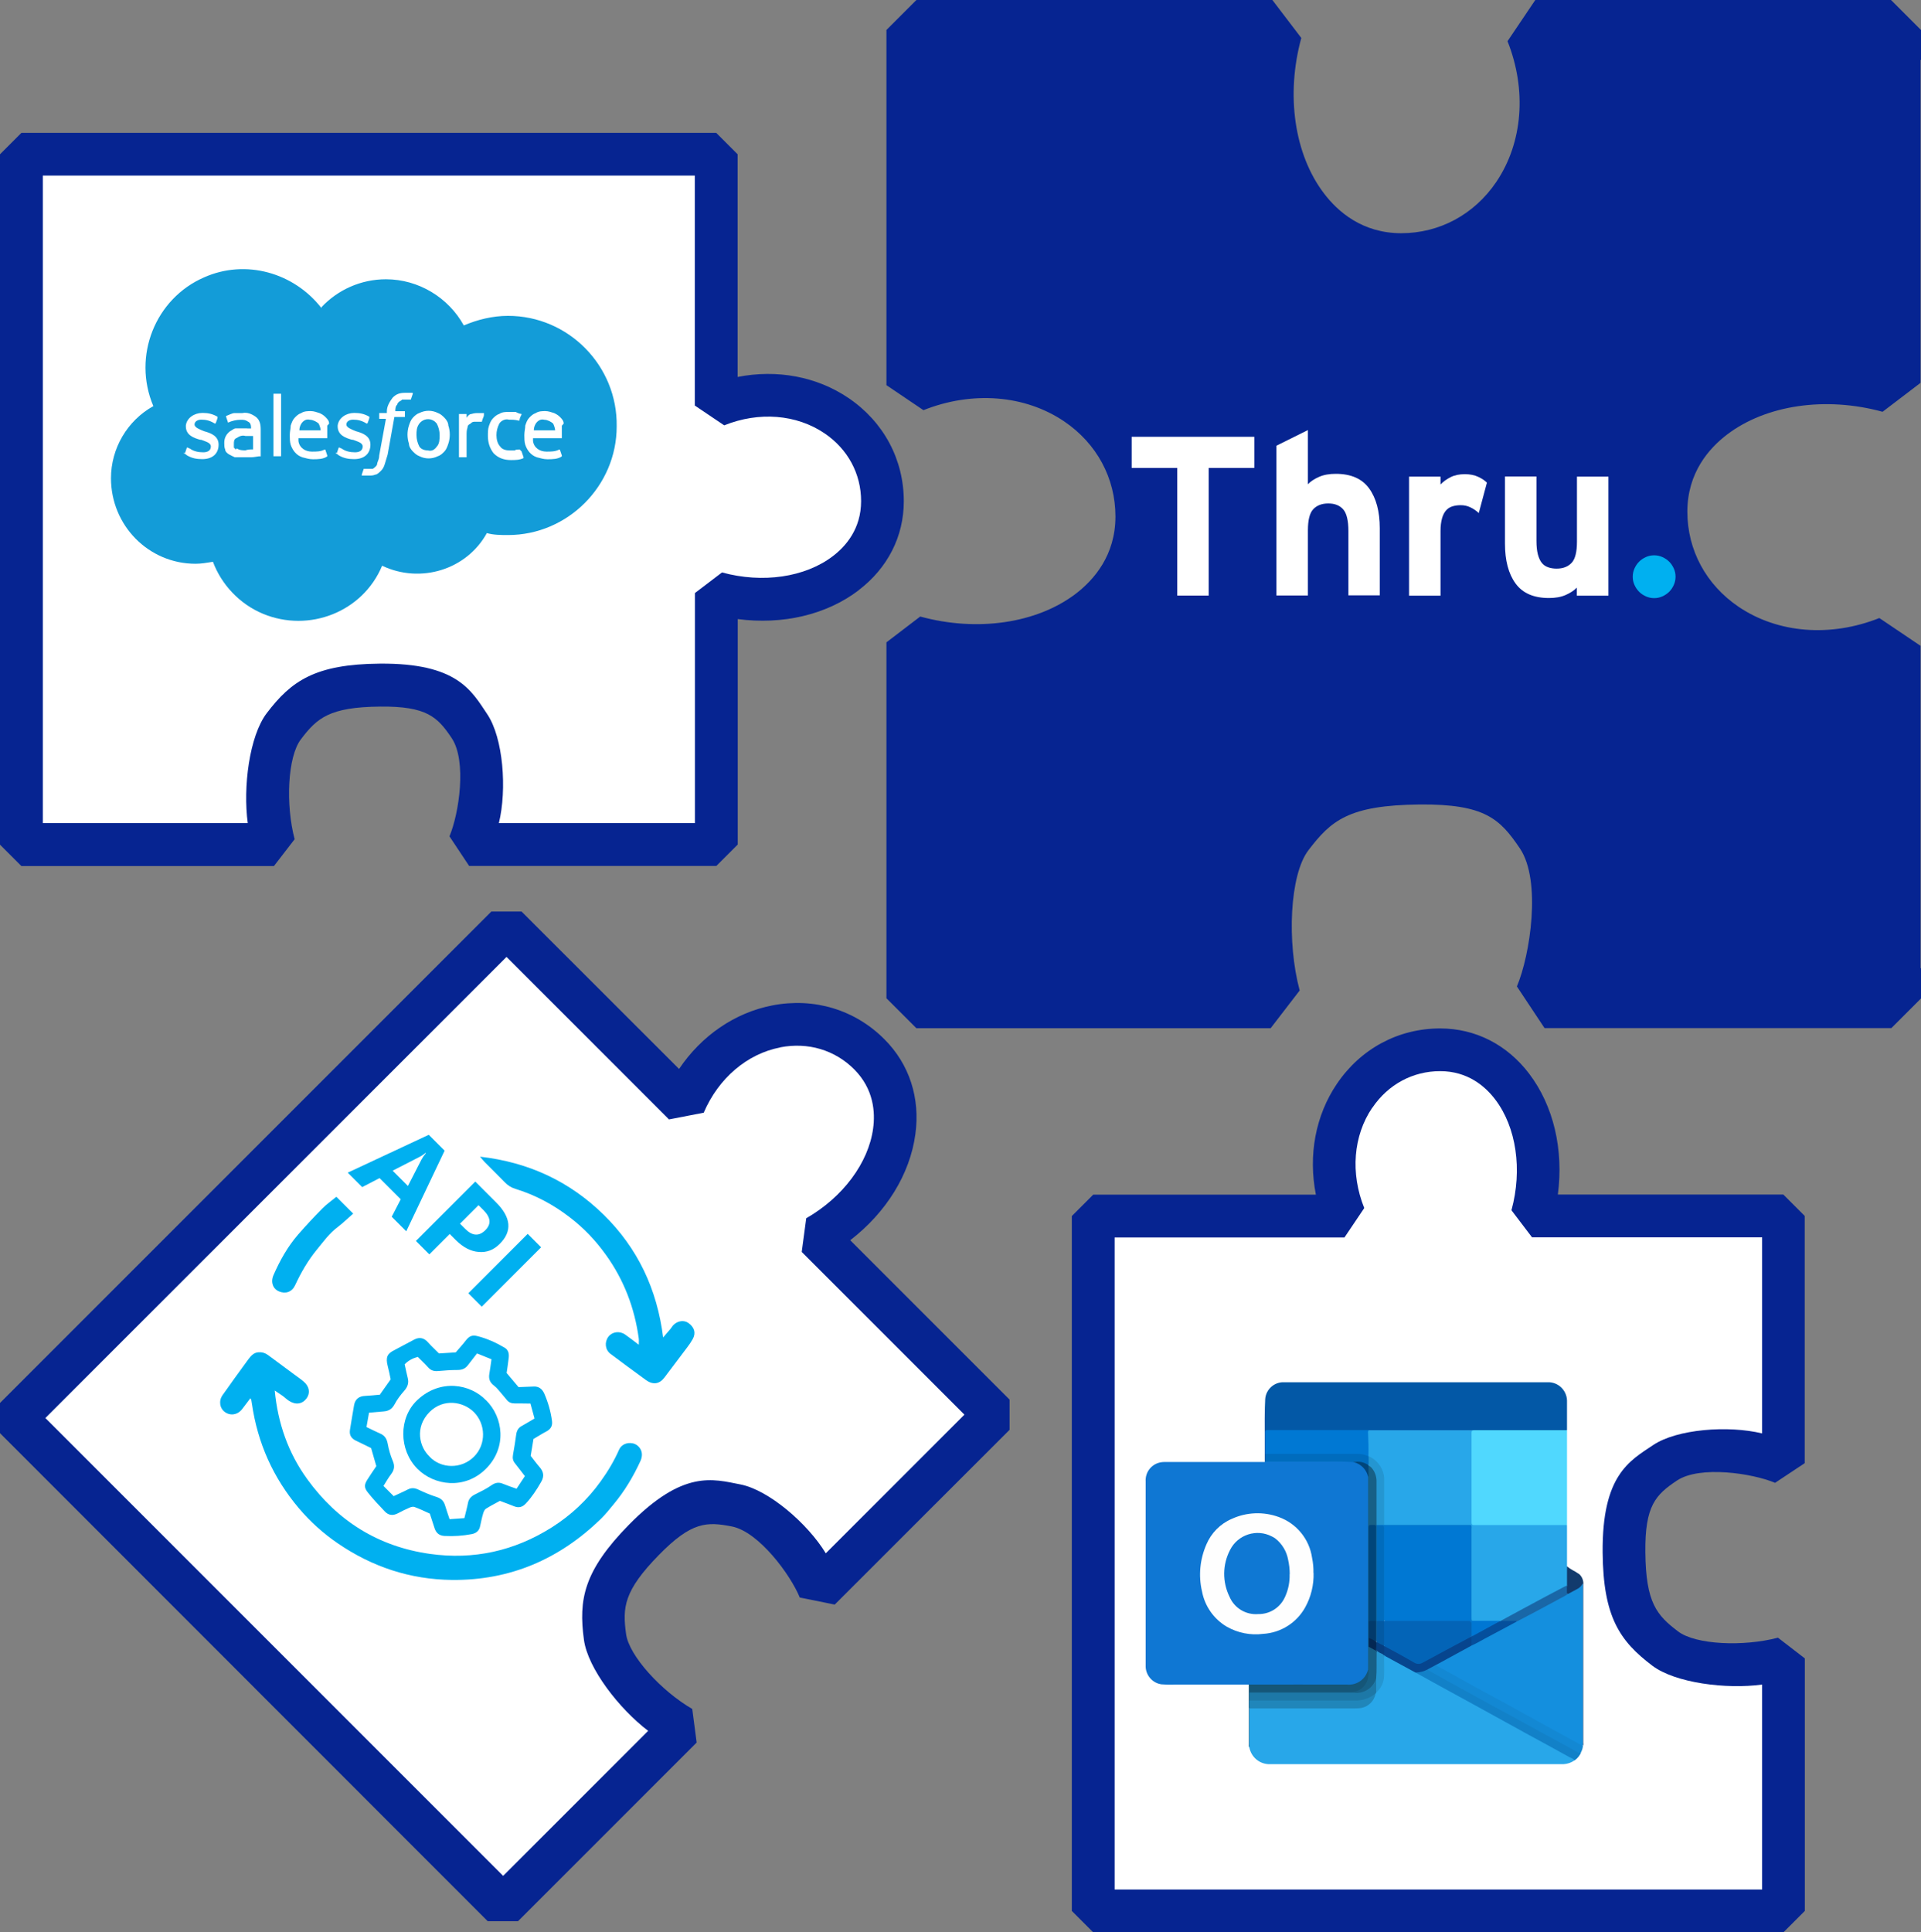 <?xml version="1.0" encoding="UTF-8"?><svg id="b" xmlns="http://www.w3.org/2000/svg" viewBox="0 0 166 166.95"><rect x="0" y="0" width="166" height="166.95" fill="#808080" stroke="none"/><defs><style>.g{fill:#0077d3;}.h{fill:#1967a7;}.i{fill:#0f77d3;}.j{fill:#0364b7;}.k{fill:#123b6d;}.l{fill:#006cbd;}.m{fill:#148fde;}.n{fill:#0f78d3;}.o{fill:#00457a;}.p{fill:#2496d1;}.q{fill:#176086;}.r,.s{fill:#fff;}.t{fill:#01457a;}.u{fill:#1388d3;}.s{fill-rule:evenodd;}.v{fill:#063e80;}.w{fill:#155678;}.x{fill:#035aa4;}.y{fill:#28a7e9;}.z{fill:#023a6b;}.aa{fill:#07458e;}.ab{fill:#0377cd;}.ac{fill:#0078d3;}.ad{fill:#2086ba;}.ae{fill:#139cd8;}.af{fill:#fefefe;}.ag{fill:#054f9c;}.ah{fill:#1281c8;}.ai{fill:#50d8fe;}.aj{fill:#1d78a7;}.ak{fill:#062491;}.al{fill:#0358a6;}.am{fill:#042752;}.an{fill:#00b0f0;}</style></defs><g id="c"><path class="ak" d="M74.2,51c-2.78,2.12-6.57,3-10.45,2.49v19.48s-1.85,1.85-1.85,1.85h-21.36s-1.7-2.56-1.7-2.56c.82-1.94,1.52-6.51.19-8.49-1.22-1.82-2.15-2.76-6.18-2.72-4.38.04-5.46.99-6.85,2.83-1.15,1.51-1.33,5.64-.54,8.63l-1.79,2.32h-.76s-16.47,0-16.47,0H1.85s-1.85-1.85-1.85-1.85V13.33s1.85-1.85,1.85-1.85h5.27s48.08,0,48.08,0h6.69s1.85,1.85,1.85,1.85v19.24c3.39-.67,6.84-.04,9.58,1.82,3.04,2.06,4.78,5.31,4.78,8.92,0,3.04-1.39,5.77-3.91,7.69Z"/><path class="r" d="M71.25,37.44c-2.42-1.64-5.66-1.9-8.67-.69l-2.54-1.71V15.17s-4.84,0-4.84,0H7.12s-3.42,0-3.42,0v55.95s3.25,0,3.25,0h14.46c-.42-3.09.13-7.51,1.64-9.5,2.12-2.79,4.18-4.23,9.76-4.28,6.7-.06,7.93,2.33,9.29,4.36,1.39,2.06,1.72,6.5,1.01,9.42h16.94s0-19.88,0-19.88l2.34-1.78c3.51.96,7.18.42,9.57-1.4,1.12-.85,2.45-2.36,2.45-4.76,0-2.37-1.15-4.5-3.16-5.86Z"/><g id="d"><path class="ae" d="M27.78,26.54c1.41-1.5,3.41-2.41,5.57-2.41,2.82,0,5.4,1.58,6.73,3.99,1.16-.5,2.49-.83,3.82-.83,5.23,0,9.47,4.32,9.39,9.55,0,5.15-4.24,9.39-9.39,9.39-.58,0-1.25,0-1.83-.17-1.74,3.16-5.73,4.4-9.05,2.82-1.66,3.99-6.31,5.81-10.3,4.15-1.99-.83-3.57-2.49-4.32-4.49-.5.08-1,.17-1.5.17-4.07,0-7.31-3.32-7.31-7.39,0-2.58,1.41-4.98,3.66-6.23-1.83-4.32.17-9.3,4.4-11.13,3.57-1.58,7.73-.42,10.13,2.66"/><path class="r" d="M15.9,39.09v.08s.17.08.25.17c.42.25.83.33,1.33.33.91,0,1.41-.5,1.41-1.25h0c0-.75-.66-1-1.25-1.16h0c-.42-.17-.83-.33-.83-.58h0c0-.25.25-.42.58-.42.42,0,.75.08,1.16.33h.08s.17-.42.17-.5v-.08c-.42-.25-.83-.33-1.25-.33h-.08c-.66,0-1.33.42-1.41,1.08v.08h0c0,.75.66,1,1.25,1.16h.08c.42.17.83.25.83.58h0c0,.33-.25.5-.66.5s-.83-.08-1.16-.33c0,0-.08,0-.17-.08h-.08l-.17.5-.08-.08Z"/><path class="r" d="M29.02,39.09v.08s.17.08.25.17c.42.25.83.33,1.33.33.91,0,1.41-.5,1.41-1.25h0c0-.75-.66-1-1.25-1.16h0c-.42-.17-.83-.33-.83-.58h0c0-.25.25-.42.58-.42.42,0,.75.08,1.16.33h.08s.17-.42.17-.5v-.08c-.42-.25-.83-.33-1.25-.33h-.08c-.66,0-1.33.42-1.41,1.08v.08h0c0,.75.66,1,1.25,1.16h.08c.42.17.83.25.83.58h0c0,.33-.25.5-.66.5s-.83-.08-1.16-.33c0,0-.08,0-.17-.08h-.08l-.17.5-.08-.08Z"/><path class="r" d="M38.74,36.76c0-.25-.17-.5-.33-.66s-.33-.33-.58-.42c-.5-.25-1.08-.25-1.58,0-.25.08-.42.25-.58.42s-.25.42-.33.66c-.17.5-.17,1.08,0,1.58,0,.25.17.5.33.66s.33.33.58.42c.5.25,1.08.25,1.58,0,.25-.08.42-.25.58-.42s.25-.42.33-.66c.17-.5.17-1.08,0-1.58M37.99,37.59c0,.33,0,.75-.25,1-.17.25-.42.42-.75.33-.25,0-.58-.08-.75-.33-.17-.33-.25-.66-.25-1s0-.66.25-1c.33-.42.91-.5,1.33-.17,0,0,.08.08.17.17.17.33.25.66.25,1"/><path class="s" d="M44.89,38.84h-.08c-.08,0-.25,0-.33.08h-.42c-.33,0-.66-.08-.83-.33-.25-.25-.33-.66-.33-1s.08-.66.25-1c.17-.25.5-.42.83-.33.25,0,.5,0,.83.08h.08c0-.17.08-.33.17-.5v-.08h0c-.17,0-.33-.08-.5-.17h-.58c-.25,0-.58,0-.83.17-.25.08-.42.25-.58.42s-.25.42-.33.66c-.08.25-.08.5-.08.83,0,.58.17,1.08.5,1.5.42.42.91.58,1.5.58.33,0,.75,0,1.08-.17v-.08l-.17-.5-.17-.17Z"/><path class="s" d="M48.71,36.6c0-.25-.17-.42-.33-.58s-.33-.25-.5-.33c-.25-.08-.5-.17-.75-.17s-.58,0-.83.17c-.25.08-.42.25-.58.42s-.25.42-.33.66c0,.25-.08.5-.08.83,0,.25,0,.58.08.83.17.5.5.91,1,1.08.33.08.58.17.91.17.42,0,.91,0,1.25-.25v-.08l-.17-.5h-.08c-.33.17-.66.17-1.08.17-.58,0-1.08-.33-1.16-.91v-.25h2.49v-1.08M46.13,37.18c0-.25.08-.42.17-.58.17-.25.42-.42.75-.33.25,0,.58.17.75.33.08.17.17.42.17.58h-1.83Z"/><path class="s" d="M28.44,36.6c0-.25-.17-.42-.33-.58-.17-.17-.33-.25-.5-.33-.25-.08-.5-.17-.75-.17s-.58,0-.83.17c-.25.08-.42.25-.58.42s-.25.42-.33.66c0,.25-.08.5-.08.83,0,.25,0,.58.08.83.17.5.5.91,1,1.08.33.08.58.17.91.17.42,0,.91,0,1.25-.25v-.08l-.17-.5h-.08c-.33.17-.66.17-1.08.17-.58,0-1.08-.33-1.16-.91v-.25h2.49v-1.08M25.87,37.18c0-.25.08-.42.17-.58.17-.25.42-.42.75-.33.25,0,.58.17.75.33.08.17.17.42.17.58h-1.83Z"/><path class="r" d="M21.46,37.01h-1.08c-.17,0-.33.17-.5.25-.33.25-.5.58-.5,1,0,.17,0,.42.08.58,0,.17.17.33.33.42s.33.17.5.25h1.41c.25,0,.58-.08.66-.08h.17v-2.33c0-.42-.08-.83-.42-1.08s-.75-.42-1.16-.33h-.66c-.25,0-.5.17-.75.25v.08l.17.5h0c.33-.17.75-.25,1.08-.25.25,0,.42,0,.66.17.17.08.25.25.25.58h-.42M20.38,38.84s-.08-.08-.17-.17v-.33c0-.17,0-.42.25-.5.25-.17.5-.25.75-.17h.66v1.16c-.25,0-.42,0-.66.08-.25,0-.5,0-.75-.17"/><path class="s" d="M41.82,35.77v-.08h-.42c-.25,0-.42,0-.66.08-.17,0-.33.17-.42.33v-.33h-.66v3.74h.66v-1.91c0-.25,0-.42.08-.66,0-.17.08-.25.25-.33.08-.08.17-.17.33-.17h.66c0-.08.17-.5.17-.5"/><path class="s" d="M35.59,33.94h-.58c-.42,0-.75.08-1.08.42-.25.33-.5.75-.5,1.16v.17h-.66v.5c-.08,0,0,0,0,0h.58l-.58,3.16c0,.25-.08.42-.17.66,0,.17-.08.25-.17.33,0,0-.17.17-.25.17h-.75l-.17.5v.08h.58c.25,0,.42,0,.58-.08.17,0,.33-.17.5-.33.17-.17.25-.33.33-.58.08-.25.17-.58.25-.83l.58-3.24h.91v-.5c.08,0,0,0,0,0h-.83c0-.17,0-.42.17-.58,0-.08.08-.17.17-.25,0,0,.17-.08.25-.17h.75l.17-.5v-.08h0"/><path class="s" d="M24.29,39.42h-.66v-5.4h.66v5.4Z"/></g><path class="ak" d="M79.1,98c-.47,3.47-2.53,6.77-5.63,9.16l13.77,13.77v2.61s-15.11,15.1-15.11,15.1l-3.02-.61c-.79-1.95-3.53-5.68-5.87-6.14-2.15-.42-3.47-.43-6.29,2.45-3.07,3.13-3.16,4.56-2.85,6.84.25,1.88,3.05,4.93,5.72,6.48l.38,2.9-.54.54-11.65,11.65-3.25,3.25h-2.61S0,123.83,0,123.83v-2.61s3.73-3.73,3.73-3.73l34-34,4.73-4.73h2.61s13.61,13.6,13.61,13.6c1.93-2.87,4.81-4.86,8.06-5.49,3.61-.7,7.14.37,9.69,2.93,2.15,2.15,3.1,5.07,2.67,8.2Z"/><path class="r" d="M67.43,90.5c-2.87.55-5.34,2.66-6.62,5.64l-3,.58-14.04-14.04-3.42,3.42L6.34,120.1l-2.42,2.42,39.56,39.56,2.3-2.3,10.23-10.23c-2.49-1.89-5.22-5.4-5.55-7.87-.47-3.47-.03-5.94,3.88-9.93,4.7-4.78,7.25-3.96,9.65-3.49,2.44.48,5.81,3.38,7.37,5.95l11.98-11.98-14.06-14.06.39-2.91c3.16-1.81,5.38-4.78,5.78-7.76.19-1.39.06-3.4-1.63-5.1-1.67-1.68-4-2.37-6.38-1.91Z"/><path class="ak" d="M132.13,92.76c2.12,2.78,3,6.57,2.49,10.45h19.48s1.85,1.85,1.85,1.85v21.36s-2.56,1.7-2.56,1.7c-1.94-.82-6.51-1.52-8.49-.19-1.82,1.22-2.76,2.15-2.72,6.18.04,4.38.99,5.46,2.83,6.85,1.51,1.15,5.64,1.33,8.63.54l2.32,1.79v.76s0,16.47,0,16.47v4.59s-1.85,1.85-1.85,1.85h-59.64s-1.85-1.85-1.85-1.85v-5.27s0-48.08,0-48.08v-6.69s1.85-1.85,1.85-1.85h19.24c-.67-3.39-.04-6.84,1.82-9.58,2.06-3.04,5.31-4.78,8.92-4.78,3.04,0,5.77,1.39,7.69,3.91Z"/><path class="r" d="M118.58,95.71c-1.64,2.42-1.9,5.66-.69,8.67l-1.71,2.54h-19.86s0,4.84,0,4.84v48.08s0,3.42,0,3.42h55.95s0-3.25,0-3.25v-14.46c-3.09.42-7.51-.13-9.5-1.64-2.79-2.12-4.23-4.18-4.28-9.76-.06-6.7,2.33-7.93,4.36-9.29,2.06-1.39,6.5-1.72,9.42-1.01v-16.94s-19.88,0-19.88,0l-1.78-2.34c.96-3.51.42-7.18-1.4-9.57-.85-1.12-2.36-2.45-4.76-2.45-2.37,0-4.5,1.15-5.86,3.16Z"/><path class="ak" d="M165.96,83.67v-27.87l-3.56-2.4c-4.22,1.68-8.77,1.32-12.16-.97-2.82-1.91-4.43-4.91-4.43-8.22,0-3.36,1.87-5.48,3.44-6.67,3.36-2.55,8.5-3.31,13.43-1.96l3.28-2.5V5.18h.04v-2.59l-2.59-2.59h-30.74l-2.4,3.56c1.68,4.22,1.32,8.77-.97,12.16-1.91,2.82-4.91,4.43-8.22,4.43-3.36,0-5.48-1.87-6.67-3.44-2.56-3.36-3.31-8.5-1.96-13.43l-2.5-3.28h-30.76l-2.59,2.59v30.69l3.2,2.16c4.22-1.68,8.77-1.32,12.16.97,2.82,1.91,4.43,4.91,4.43,8.22,0,3.36-1.87,5.48-3.44,6.68-3.36,2.55-8.5,3.31-13.43,1.96l-2.92,2.23v30.75l2.59,2.59h30.61l2.51-3.26c-1.12-4.19-.86-9.99.75-12.11,1.96-2.57,3.47-3.9,9.62-3.96,5.65-.05,6.95,1.26,8.67,3.81,1.86,2.78.88,9.2-.27,11.91l2.39,3.6h29.97l2.59-2.59v-2.59h-.04Z"/><g id="e"><g id="f"><path class="i" d="M107.91,145.55c-2.13,0-4.26,0-6.39,0-.38.02-.77.01-1.15-.02-.76-.1-1.33-.74-1.37-1.5,0-.06,0-.12,0-.18,0-5.28,0-10.57,0-15.85-.05-.82.53-1.54,1.35-1.66.11-.02.21-.02.32-.02,2.87,0,5.74,0,8.61,0,.02-.02.04-.03.06-.05.09-.04.18-.05.28-.04,2.3,0,4.59,0,6.89,0,.63,0,1.23.31,1.58.83.09.19.16.4.21.61.01,1.31.02,2.61,0,3.92,0,.41-.02.82-.02,1.23,0,3.69,0,7.37,0,11.06,0,.11,0,.22.01.32,0,.03,0,.05-.01.08-.1.58-.51,1.07-1.07,1.26-.18.07-.38.11-.57.11-2.82,0-5.64,0-8.46,0-.1.02-.21-.01-.28-.09Z"/><path class="y" d="M136.06,152.1c-.28.2-.61.31-.96.33-.12,0-.24,0-.36,0-8.33,0-16.66,0-24.98,0-.88.03-1.64-.59-1.8-1.45-.02-.03-.02-.06-.02-.1,0-1.08,0-2.17,0-3.25.05-.07.13-.11.21-.1.11,0,.22,0,.32,0,2.9,0,5.8,0,8.69,0,.58.04,1.13-.24,1.44-.73.1-.13.17-.29.21-.45,0-.05.02-.1.05-.14.39-.38.63-.9.65-1.46.01-.48,0-.95,0-1.43,0-.12,0-.25.16-.29.09,0,.19.02.27.08.8.45,1.61.87,2.4,1.32.4.24.82.44,1.22.67,1.17.64,2.34,1.28,3.51,1.93,1.19.65,2.37,1.3,3.56,1.95.99.55,1.98,1.09,2.97,1.64.76.42,1.52.83,2.28,1.26.08.05.22.07.17.23Z"/><path class="al" d="M109.33,126.3h-.04c0-.69,0-1.38,0-2.06,0-1.12-.02-2.24.04-3.35.06-.85.79-1.5,1.64-1.46,5.83,0,11.67,0,17.5,0,1.75,0,3.5,0,5.25,0,.9-.04,1.65.66,1.69,1.56,0,.04,0,.08,0,.12,0,.82,0,1.63,0,2.45-.05.05-.12.07-.19.06-.09,0-.18,0-.26,0-5.45,0-10.9,0-16.35,0-.11,0-.23,0-.34,0-.17.02-.34.02-.5.02-2.65,0-5.29,0-7.94,0-.42,0-.41,0-.42.41,0,.52.01,1.04-.01,1.55.01.16.01.32,0,.48,0,.08-.03.16-.08.22Z"/><path class="ai" d="M135.41,123.59c0,.28,0,.56,0,.85,0,2.36,0,4.72,0,7.08,0,.08,0,.16,0,.24-.07.09-.18.08-.28.09-.37,0-.74,0-1.11,0-2.15,0-4.3,0-6.45,0-.46,0-.46,0-.46-.46,0-2.47,0-4.95,0-7.42,0-.07,0-.13,0-.2,0-.14.05-.2.2-.2,2.66,0,5.32,0,7.99,0,.04,0,.08,0,.12.02Z"/><path class="y" d="M135.41,123.59c-2.68,0-5.35,0-8.03,0-.16,0-.22.05-.22.22,0,2.58,0,5.16,0,7.74,0,.19.08.22.24.22,2.67,0,5.34,0,8.01,0,0,1.01,0,2.02,0,3.03,0,.18,0,.35,0,.53.08.19.1.39.08.59,0,.35.02.71-.02,1.06-.06.1-.15.18-.25.22-1.68.9-3.36,1.8-5.04,2.7-.17.09-.34.15-.51.23-.02,0-.05,0-.07,0-.7.05-1.39.02-2.09.03-.11.01-.23,0-.33-.05-.11-.09-.08-.21-.08-.32,0-1.65,0-3.3,0-4.95,0-.82,0-1.64,0-2.47,0-.2-.01-.39-.04-.58-.03-.13-.04-.27-.03-.4,0-2.4,0-4.81,0-7.21,0-.05,0-.11,0-.16,0-.28-.03-.31-.31-.31-1.79,0-3.58,0-5.37,0-.91,0-1.82,0-2.73,0-.11.02-.23,0-.33-.05-.02-.02-.03-.05-.02-.07.07,0,.15,0,.22,0,5.53,0,11.06,0,16.6,0,.11,0,.22,0,.32,0v.04Z"/><path class="u" d="M136.79,150.85c-.02.18-.07.36-.16.53-.11.19-.16.2-.37.08-.8-.44-1.6-.88-2.41-1.32-1.8-.99-3.61-1.98-5.42-2.97-1.62-.89-3.23-1.78-4.85-2.67-.12-.07-.3-.11-.24-.32.2-.21.47-.34.76-.36,1.73.92,3.43,1.88,5.15,2.82,1.45.79,2.89,1.59,4.34,2.38.92.5,1.85,1,2.76,1.52.05.03.1.05.14.07.11.06.15.02.15-.09,0-.07,0-.13,0-.2,0-4.31,0-8.61,0-12.92,0-.17.02-.35,0-.52.02-.05.05-.11.11-.1.05.01.03.08.03.13,0,.04,0,.08,0,.12,0,4.53,0,9.06,0,13.58.01.08,0,.16-.02.24Z"/><path class="ah" d="M123.4,144.22c-.04.09.04.1.09.13.44.25.88.5,1.32.74,1.15.63,2.3,1.27,3.45,1.9.63.35,1.26.69,1.9,1.03.99.54,1.98,1.09,2.97,1.63.88.48,1.76.96,2.64,1.44.19.11.39.21.58.33.08.07.2.07.27,0,0,0,.02-.02.02-.03-.12.29-.32.54-.58.72-.09-.16-.27-.19-.41-.27-1.18-.66-2.37-1.3-3.56-1.95-1.53-.84-3.06-1.69-4.59-2.53-.93-.51-1.86-1.01-2.78-1.52-.73-.4-1.46-.81-2.19-1.21-.07-.04-.14-.08-.21-.11.03-.05.08-.08.13-.08.27-.02.53-.09.77-.21.06-.04.13-.04.19,0Z"/><path class="w" d="M107.95,147.61v3.36c-.07-.08-.04-.18-.04-.27,0-1.63,0-3.26,0-4.89,0-.09,0-.17,0-.26,2.83,0,5.66-.01,8.49,0,.85.08,1.62-.47,1.82-1.3.11.01.12.1.12.18.07.66-.26,1.3-.83,1.64-.23.13-.49.19-.75.18-2.75,0-5.5,0-8.24,0-.15-.01-.3.01-.43.08-.11.19-.03.41-.07.61.01.15.02.3,0,.45,0,.08-.03.16-.08.21Z"/><path class="k" d="M136.79,150.85c0-.09,0-.19,0-.28,0-4.5,0-9,0-13.49v-.25c-.07.02-.07.07-.08.11.01.12-.06.24-.17.3-.29.19-.6.36-.92.5-.06.03-.13.03-.19,0-.14-.22-.15-.5-.02-.72v-1.69c.21.18.44.32.68.44.13.08.26.16.39.25.24.23.37.56.34.9,0,1.51,0,3.02,0,4.53,0,3.05,0,6.11,0,9.16.02.09,0,.18-.03.26Z"/><path class="af" d="M113.51,135.9c.03,1.04-.22,2.08-.73,2.99-.74,1.33-2.11,2.19-3.63,2.28-1.09.14-2.19-.08-3.14-.62-1.12-.66-1.9-1.77-2.14-3.05-.32-1.36-.18-2.78.38-4.06.42-.99,1.21-1.79,2.2-2.21,1.27-.58,2.72-.64,4.04-.16,1.54.55,2.66,1.91,2.89,3.53.09.43.13.87.12,1.31Z"/><path class="l" d="M109.33,126.3v-.69c.09-.1.2-.08.31-.08.65,0,1.31,0,1.96,0,1.88,0,3.76,0,5.64,0,.28,0,.55.03.81.11.08.02.15.06.21.11.02.02.04.04.05.06.07.25.06.51,0,.75-.11.1-.21.02-.32-.02-.33-.14-.69-.21-1.05-.21-1.08-.08-2.16-.03-3.25-.04-1.45-.01-2.91,0-4.36,0Z"/><path class="q" d="M118.22,144.22c0-5.45,0-10.9,0-16.36,0-.09,0-.18,0-.26.01-.25-.07-.48-.04-.73,0-.08,0-.17.07-.24.13-.06.22.02.3.1.3.3.47.7.48,1.13.02,1.3.03,2.6,0,3.9,0,.03,0,.05,0,.08.01.1.02.2.01.3,0,2.53,0,5.05,0,7.58,0,.11,0,.22-.01.32.02.52,0,1.04,0,1.56,0,.07,0,.13-.04.19-.02.02-.04.04-.06.05-.03,0-.05-.02-.06-.04-.03-.07-.05-.14-.05-.21,0-.51-.01-1.03,0-1.54-.01-.13-.01-.27-.01-.4,0-2.43,0-4.87,0-7.3,0-.08,0-.16,0-.24,0-.2-.06-.25-.23-.25-.18,0-.22.05-.23.25,0,.08,0,.16,0,.24,0,2.43,0,4.87,0,7.3,0,.13,0,.27-.01.4.02.48.02.97,0,1.45,0,.26.02.52,0,.78.01.56,0,1.12,0,1.68,0,.1.02.22-.12.26Z"/><path class="q" d="M118.22,144.22c.06-.07.04-.15.04-.23,0-.57,0-1.14,0-1.71.13-.05.21.04.31.09.12.05.22.11.32.18.04.02.07.05.1.08.02.03.03.07.03.1.04.76.03,1.51-.04,2.27-.09.24-.2.47-.33.68-.32.41-.81.65-1.33.65-.51.02-1.02,0-1.53,0-2.48,0-4.97,0-7.45,0-.13,0-.27.04-.38-.08.08-.08.18-.05.27-.05,2.82,0,5.65,0,8.47,0,.78.02,1.44-.56,1.53-1.33.05-.2.05-.41,0-.61v-.04Z"/><path class="t" d="M118.26,126.62c0,.26,0,.51,0,.77,0,.07.01.15-.04.21-.11-.52-.47-.96-.96-1.17-.1-.05-.21-.08-.33-.09.37-.09.75-.05,1.09.12.08.04.15.08.23.12.01,0,.02.01.02.02,0,0,0,.01,0,.01Z"/><path class="aj" d="M107.96,146.25c.22,0,.43,0,.65,0,2.8,0,5.59-.01,8.39,0,.86.12,1.69-.42,1.92-1.26.06.04.09.1.08.17,0,.28,0,.56,0,.84,0,.09-.04.17-.08.24l-.04.08c-.11.21-.3.37-.52.45-.36.17-.75.25-1.15.25-2.95,0-5.89,0-8.84,0-.14,0-.29.04-.4-.08v-.68Z"/><path class="ad" d="M107.95,146.93c3.03,0,6.06,0,9.09,0,.66.03,1.31-.19,1.83-.61-.11.63-.59,1.12-1.22,1.25-.18.03-.36.04-.54.04-3.05,0-6.11,0-9.16,0v-.69Z"/><path class="aa" d="M123.4,144.22c-.33.19-.71.29-1.09.29l-2.59-1.41c-.09-.05-.26.02-.26-.17.05-.11.07-.23.06-.35-.02-.11,0-.23.05-.33.1-.08.19-.02.28.02.8.43,1.6.86,2.39,1.31.2.13.45.14.66.02.9-.48,1.79-.96,2.69-1.44.43-.23.87-.46,1.3-.7.09-.05.19-.11.3-.04.1.24.11.51.02.76-.05.09-.12.16-.22.2-.87.48-1.75.94-2.63,1.41-.08.06-.17.08-.27.06l-.69.37Z"/><path class="p" d="M119.47,142.93c.06.09.18.09.25.16-.14,0-.12.1-.12.19,0,.51.02,1.02,0,1.53-.01.55-.26,1.07-.68,1.43,0-.42,0-.84,0-1.25.06-.69.02-1.39.04-2.08,0-.08-.02-.16.05-.23.19-.02.38.08.48.25Z"/><path class="ac" d="M118.25,125.82c-.3-.14-.63-.21-.96-.2-2.56,0-5.12,0-7.68,0-.09,0-.19,0-.28,0,0-.63,0-1.25-.01-1.88,0-.17.08-.18.21-.18.9,0,1.79,0,2.69,0,2.01,0,4.03,0,6.04,0,0,.01,0,.02,0,.04.06.25.09.51.08.77.03.4.01.8,0,1.2,0,.09,0,.19-.1.25Z"/><path class="y" d="M118.25,125.82c.02-.66,0-1.33-.03-1.99-.02-.08,0-.16.04-.23,2.86,0,5.71,0,8.57,0q.28,0,.28.29c0,2.63,0,5.26,0,7.88-.06.07-.15.06-.23.06-2.36,0-4.73,0-7.09,0-.06,0-.12,0-.18-.02-.14-.08-.11-.22-.11-.35,0-1.17,0-2.35,0-3.52.03-.78-.37-1.51-1.04-1.91-.09-.05-.16-.12-.21-.21h0Z"/><path class="h" d="M135.4,137.01c0,.17,0,.35,0,.52,0,.07-.01.15.08.18,0,.14-.13.18-.22.23-.74.41-1.5.79-2.24,1.2-.56.31-1.13.6-1.69.91-.09.07-.21.1-.32.08-.35,0-.7.01-1.05,0-.1,0-.21.02-.27-.09.63-.34,1.25-.68,1.88-1.02,1.19-.64,2.38-1.28,3.58-1.91.08-.04.16-.07.24-.11Z"/><path class="ag" d="M129.71,140.05c.39,0,.78,0,1.16,0,.07-.01.15,0,.21.04-.03.15-.17.19-.27.25-.61.32-1.22.66-1.83.98-.51.27-1.02.55-1.53.82-.1.05-.2.15-.33.07.06-.25.06-.52,0-.77-.02-.1.09-.09.13-.14.26-.17.53-.32.81-.45.38-.22.79-.42,1.17-.64.14-.06.29-.11.44-.15.01,0,.03,0,.04,0Z"/><path class="ab" d="M119.6,131.76c2.16,0,4.31,0,6.47,0,.35,0,.7,0,1.05,0,.05.09.06.19.04.29,0,2.56,0,5.13,0,7.69-.01.1,0,.2.04.3.06.06.09.13.09.22,0,.29,0,.59,0,.88,0,.07-.02.15-.08.2-.15,0-.13-.11-.13-.2-.01-.22,0-.44,0-.67,0-.31-.02-.34-.33-.34-1.93,0-3.86,0-5.8,0-.34,0-.69,0-1.03,0-.09.02-.19,0-.27-.06-.02-.02-.02-.05,0-.07,0,0,0,0,0,0,.09-.1.21-.08.32-.08,1,0,1.99,0,2.99,0,1.24,0,2.48,0,3.72,0,.34,0,.35-.02.35-.36,0-2.43,0-4.85,0-7.28,0-.34-.02-.35-.35-.36-2.2,0-4.39,0-6.59,0-.04,0-.08,0-.12,0-.16,0-.24.06-.24.23,0,.09,0,.18,0,.26,0,2.4,0,4.8,0,7.2,0,.13.04.27-.08.38-.12,0-.12-.08-.13-.16,0-.11-.01-.22,0-.32,0-2.37,0-4.74,0-7.12,0-.08,0-.16,0-.24,0-.22-.04-.26-.26-.27-.11,0-.22.01-.3-.09,0-.01,0-.03,0-.04.2-.12.45-.13.65,0Z"/><path class="g" d="M127.2,141.34v-1.3c.82,0,1.64,0,2.47,0-.47.26-.94.51-1.41.77-.32.18-.65.35-.97.53-.02.02-.05.03-.07,0,0,0,0,0,0,0Z"/><path class="m" d="M127.12,142.2c.42-.18.81-.42,1.21-.63.92-.49,1.83-.98,2.75-1.47.54-.28,1.08-.57,1.62-.85.69-.37,1.38-.74,2.08-1.12.25-.12.49-.26.72-.41.26-.14.52-.28.78-.42.17-.08.32-.21.42-.37.06.07.05.15.05.23,0,4.49,0,8.97,0,13.46,0,.22,0,.22-.2.11-.9-.49-1.8-.98-2.69-1.47-1.26-.69-2.51-1.39-3.76-2.08-.85-.47-1.71-.92-2.55-1.38-.94-.51-1.87-1.04-2.8-1.56-.15-.08-.3-.15-.45-.23-.08-.03-.15-.09-.2-.16.59-.32,1.19-.65,1.78-.97.42-.23.84-.45,1.25-.68Z"/><path class="n" d="M111.44,136.02c.02.66-.11,1.32-.38,1.92-.4.94-1.32,1.54-2.33,1.52-1.06.09-2.06-.51-2.48-1.49-.63-1.28-.62-2.79.05-4.06.67-1.32,2.29-1.84,3.6-1.16.1.05.19.1.28.16.59.45,1,1.12,1.13,1.85.09.41.14.82.14,1.24Z"/><path class="p" d="M119.6,131.76c-.22,0-.43,0-.65,0,0-1.24,0-2.49,0-3.73.01-.4-.11-.79-.35-1.11-.08-.12-.2-.22-.33-.29,0-.01,0-.02,0-.04,0-.26,0-.51,0-.77.68.3,1.17.91,1.31,1.63.02.1.03.2.03.3,0,1.34,0,2.68,0,4.01Z"/><path class="o" d="M118.26,140.05c0-2.69,0-5.39,0-8.08,0-.18.07-.22.23-.21.49.01.42-.05.42.41,0,2.63,0,5.25,0,7.88-.2.12-.45.12-.65,0Z"/><path class="l" d="M118.95,131.8c.13,0,.27,0,.4,0,.2-.02.25.06.25.25,0,2.56,0,5.12,0,7.69,0,.09-.03.19.04.27h0s0,.04,0,.04c-.01.02-.03.04-.06.05-.21.08-.44.06-.63-.05v-8.25Z"/><path class="x" d="M118.95,140.05h.65c.05.05.08.11.08.18,0,.62.02,1.24,0,1.86,0,.02,0,.04-.02.06-.04.08-.14.11-.22.07-.19-.06-.36-.17-.49-.32,0-.02,0-.05,0-.06v-1.78Z"/><path class="z" d="M118.26,140.05h.65s0,1.78,0,1.78c-.25,0-.49-.12-.65-.32v-1.46Z"/><path class="am" d="M118.26,141.51c.22.09.44.2.65.32h0c.07.22.09.46.05.69,0,.05-.03.08-.08.09,0,0,0,0-.01,0l-.6-.33v-.76Z"/><path class="z" d="M118.87,142.6c.05-.25.06-.51.04-.77h.04s0,.04,0,.04c.14.24.13.53,0,.77l-.08-.03Z"/><path class="v" d="M118.95,142.64v-.77c.21.12.43.23.65.33,0,0,.01.01.01.02,0,0,0,.01,0,.01,0,.19,0,.39,0,.58,0,.1-.04.13-.13.11-.17-.07-.33-.15-.48-.25l-.04-.04Z"/><path class="j" d="M119.6,142.23v-.04s0-2.14,0-2.14h.04c2.41,0,4.83,0,7.24,0q.28,0,.28.27c0,.27,0,.54,0,.81,0,.07-.02.15.04.21h.08s-.16.08-.16.08c-1.39.74-2.78,1.48-4.16,2.23-.25.16-.56.15-.8-.02-.82-.48-1.65-.92-2.49-1.38-.02-.01-.05-.02-.08-.03Z"/><path class="ac" d="M119.64,140.01c0-2.63,0-5.26,0-7.88q0-.28.29-.28c2.3,0,4.61,0,6.91,0q.28,0,.28.28c0,2.54,0,5.08,0,7.62q0,.27-.26.27c-2.41,0-4.81,0-7.22,0h0Z"/></g></g><path class="r" d="M116.52,51.46v-5.57c0-.91-.15-1.54-.45-1.88-.3-.34-.73-.51-1.29-.51s-.99.17-1.3.5c-.31.33-.46.94-.46,1.83v5.62h-2.72v-12.94l2.72-1.35v4.68c.24-.25.56-.46.97-.64.41-.18.89-.26,1.44-.26,1.31,0,2.27.42,2.88,1.26.61.84.92,1.99.92,3.44v5.8h-2.72,0Z"/><path class="r" d="M127.79,44.33c-.22-.2-.46-.37-.72-.49-.26-.13-.54-.19-.84-.19-.26,0-.5.03-.72.1-.22.07-.4.18-.55.35-.15.17-.27.4-.35.69-.08.29-.13.65-.13,1.1v5.58h-2.72v-10.29h2.72v.68c.24-.25.53-.46.87-.63.35-.18.76-.26,1.24-.26.44,0,.83.08,1.15.23.32.15.57.32.75.5,0,0-.71,2.65-.71,2.65Z"/><path class="r" d="M136.26,51.46v-.69c-.24.25-.56.46-.97.64-.41.18-.89.26-1.44.26-1.32,0-2.28-.42-2.89-1.26-.61-.84-.91-1.99-.91-3.44v-5.8h2.72v5.57c0,.46.04.84.12,1.15.08.31.19.55.33.73.14.18.32.31.55.39.22.08.47.12.74.12.56,0,.99-.17,1.3-.5.31-.33.46-.94.46-1.83v-5.62h2.72v10.29h-2.72Z"/><path class="an" d="M144.64,50.54c-.1.22-.23.42-.4.59-.17.17-.37.3-.59.4-.22.1-.46.15-.71.15s-.48-.05-.71-.15c-.22-.1-.42-.23-.59-.4-.17-.17-.3-.37-.4-.59-.1-.22-.15-.46-.15-.71s.05-.48.15-.71c.1-.22.23-.42.4-.59.17-.17.37-.3.59-.4.22-.1.46-.15.71-.15s.48.05.71.15c.22.1.42.23.59.4.17.17.3.37.4.59.1.22.15.46.15.71s-.05.48-.15.71"/><polygon class="r" points="97.79 37.74 97.79 40.43 101.73 40.43 101.73 51.46 104.45 51.46 104.45 40.43 108.39 40.43 108.39 37.74 97.79 37.74"/><path class="an" d="M38.87,106.61l-1.77,1.77-1.16-1.16,5.13-5.13,1.81,1.81c1.29,1.29,1.4,2.49.3,3.58-.52.52-1.12.75-1.81.69-.69-.05-1.34-.39-1.97-1.01l-.55-.55ZM41.35,104.13l-1.6,1.6.45.45c.62.62,1.19.65,1.73.12s.48-1.1-.13-1.72l-.45-.45Z"/><path class="an" d="M41.63,112.9l-1.16-1.16,5.13-5.13,1.16,1.16-5.13,5.13Z"/><path class="an" d="M35.11,106.39l-1.26-1.26.78-1.51-1.83-1.83-1.5.78-1.25-1.25,7-3.27,1.37,1.37-3.31,6.96ZM35.25,102.47l1.17-2.28c.09-.17.21-.35.38-.55l-.03-.03c-.16.14-.34.26-.54.36l-2.3,1.18,1.31,1.31Z"/><path class="an" d="M23.74,120.14c.27,2.84,1.17,5.4,2.8,7.65,2.62,3.63,6.16,5.84,10.61,6.47,3.78.53,7.3-.25,10.53-2.29,1.66-1.05,3.07-2.37,4.22-3.97.63-.87,1.17-1.78,1.6-2.75.17-.39.63-.66,1.19-.54.44.09.79.52.78.98,0,.18-.05.37-.12.53-.62,1.35-1.37,2.61-2.32,3.75-.35.43-.7.86-1.09,1.25-3.59,3.49-7.85,5.34-12.89,5.29-3.61-.04-6.89-1.13-9.86-3.16-1.26-.86-2.39-1.88-3.37-3.04-2.21-2.61-3.56-5.63-4.05-9.02-.01-.1-.03-.2-.05-.3,0-.04-.03-.07-.08-.18-.25.32-.47.62-.69.91-.38.52-1.02.64-1.51.29-.46-.33-.56-.98-.2-1.48.72-1.02,1.45-2.03,2.19-3.04.23-.31.48-.63.92-.65.3-.02.57.06.81.24.76.56,1.51,1.12,2.27,1.68.28.21.57.4.83.63.48.42.56.97.24,1.42-.37.51-.94.6-1.52.23-.21-.13-.38-.31-.58-.45-.2-.14-.41-.27-.65-.44h0Z"/><path class="an" d="M32.84,120.48c.32-.45.61-.87.92-1.3-.08-.37-.15-.76-.25-1.13-.21-.79-.03-1.1.56-1.39.58-.3,1.15-.62,1.73-.92.46-.24.86-.14,1.2.26.28.32.61.61.93.94.46-.03.92-.06,1.45-.09.26-.31.57-.64.84-.99.32-.42.57-.54,1.06-.41.82.21,1.59.56,2.32.99.34.2.4.52.36.88-.05.45-.12.89-.18,1.31.34.4.65.77,1.03,1.22.4-.01.84-.03,1.29-.05.46-.03.75.21.93.6.33.76.56,1.55.67,2.38.05.4-.09.68-.45.88-.4.21-.77.45-1.15.67-.08.5-.16.98-.24,1.46.25.32.49.65.76.96.35.4.43.79.15,1.28-.38.67-.8,1.31-1.33,1.88-.29.31-.61.4-1.01.24-.4-.16-.8-.31-1.23-.47-.4.22-.82.43-1.21.68-.12.08-.2.26-.24.41-.11.36-.18.73-.26,1.09-.08.4-.33.61-.72.69-.78.15-1.56.2-2.35.16-.45-.02-.73-.24-.87-.67-.14-.43-.28-.85-.41-1.26-.46-.21-.88-.41-1.32-.57-.12-.05-.3,0-.42.05-.34.15-.68.31-1.01.49-.42.22-.8.2-1.13-.15-.5-.53-1.01-1.06-1.46-1.63-.36-.44-.33-.71-.02-1.18.24-.37.49-.75.74-1.11-.15-.53-.3-1.03-.45-1.56-.42-.2-.85-.43-1.29-.63-.41-.19-.61-.48-.54-.94.12-.72.23-1.44.36-2.16.1-.51.43-.76.95-.78.43-.02.86-.07,1.31-.11h0ZM42.46,117.44c-.46-.18-.85-.34-1.24-.5-.29.37-.54.69-.79,1.02-.22.29-.5.41-.88.41-.56,0-1.12.04-1.68.09-.34.03-.62-.03-.86-.3-.29-.32-.6-.61-.91-.92-.44.12-.81.31-1.13.64.09.39.16.78.26,1.16.12.44,0,.79-.3,1.13-.32.36-.62.76-.84,1.18-.22.4-.51.57-.94.6-.41.03-.82.07-1.26.11-.07.42-.15.82-.22,1.24.42.2.81.4,1.2.57.38.17.55.44.63.85.09.51.24,1.03.44,1.5.19.44.14.78-.14,1.15-.25.32-.44.68-.66,1.02l.88.88c.42-.2.83-.37,1.23-.58.32-.16.59-.13.91.02.51.24,1.02.46,1.56.63.38.12.61.33.73.7.12.39.25.78.4,1.22.43-.03.85-.06,1.28-.09.11-.47.23-.89.31-1.31.07-.37.29-.58.61-.74.48-.24.98-.48,1.42-.79.36-.25.66-.28,1.04-.11.36.15.73.27,1.13.41.25-.38.48-.72.72-1.09-.31-.4-.58-.76-.86-1.11-.18-.22-.22-.45-.17-.73.11-.59.2-1.18.28-1.77.05-.32.18-.56.47-.72.36-.2.71-.41,1.11-.65-.12-.42-.23-.84-.35-1.29-.49,0-.92-.02-1.35-.01-.29,0-.51-.08-.69-.3-.12-.15-.24-.29-.36-.43-.25-.28-.47-.6-.76-.82-.37-.28-.47-.6-.39-1.03.07-.38.11-.78.18-1.23h0Z"/><path class="an" d="M57.29,115.58c.28-.33.47-.55.65-.76.09-.11.16-.24.26-.34.37-.37.91-.44,1.29-.17.52.37.66.87.37,1.39-.14.25-.3.49-.48.72-.65.87-1.31,1.73-1.96,2.6-.44.58-1,.65-1.6.22-1.03-.75-2.05-1.5-3.06-2.26-.47-.35-.54-1.01-.19-1.48.32-.43.96-.53,1.44-.2.38.27.75.55,1.19.89,0-.23.02-.38,0-.53-.36-2.65-1.28-5.07-2.85-7.25-.88-1.23-1.91-2.31-3.1-3.22-1.42-1.1-2.99-1.94-4.71-2.47-.37-.11-.66-.3-.92-.57-.57-.59-1.16-1.16-1.74-1.75-.11-.11-.2-.23-.4-.46,4.23.48,7.76,2.15,10.69,5.02,2.93,2.88,4.62,6.42,5.14,10.64h0Z"/><path class="an" d="M29.06,103.4l1.46,1.46c-.47.41-.89.82-1.35,1.17-.72.54-1.23,1.26-1.79,1.94-.77.94-1.37,1.98-1.88,3.08-.27.58-.82.77-1.39.53-.53-.22-.74-.8-.48-1.4.55-1.26,1.22-2.46,2.12-3.5.67-.77,1.37-1.52,2.09-2.25.35-.36.78-.66,1.22-1.02h0Z"/><path class="an" d="M42.01,120.99c1.48,1.47,1.82,4.08-.02,5.92-1.84,1.83-4.48,1.45-5.93-.01-1.6-1.63-1.63-4.4.01-5.94,1.99-1.86,4.59-1.38,5.93.03h0ZM37.12,125.86c.97,1.03,2.73,1.11,3.84,0,1.08-1.08,1.01-2.83-.01-3.85-.93-.93-2.65-1.2-3.84,0-1.3,1.32-.86,3.04.01,3.84h0Z"/></g></svg>